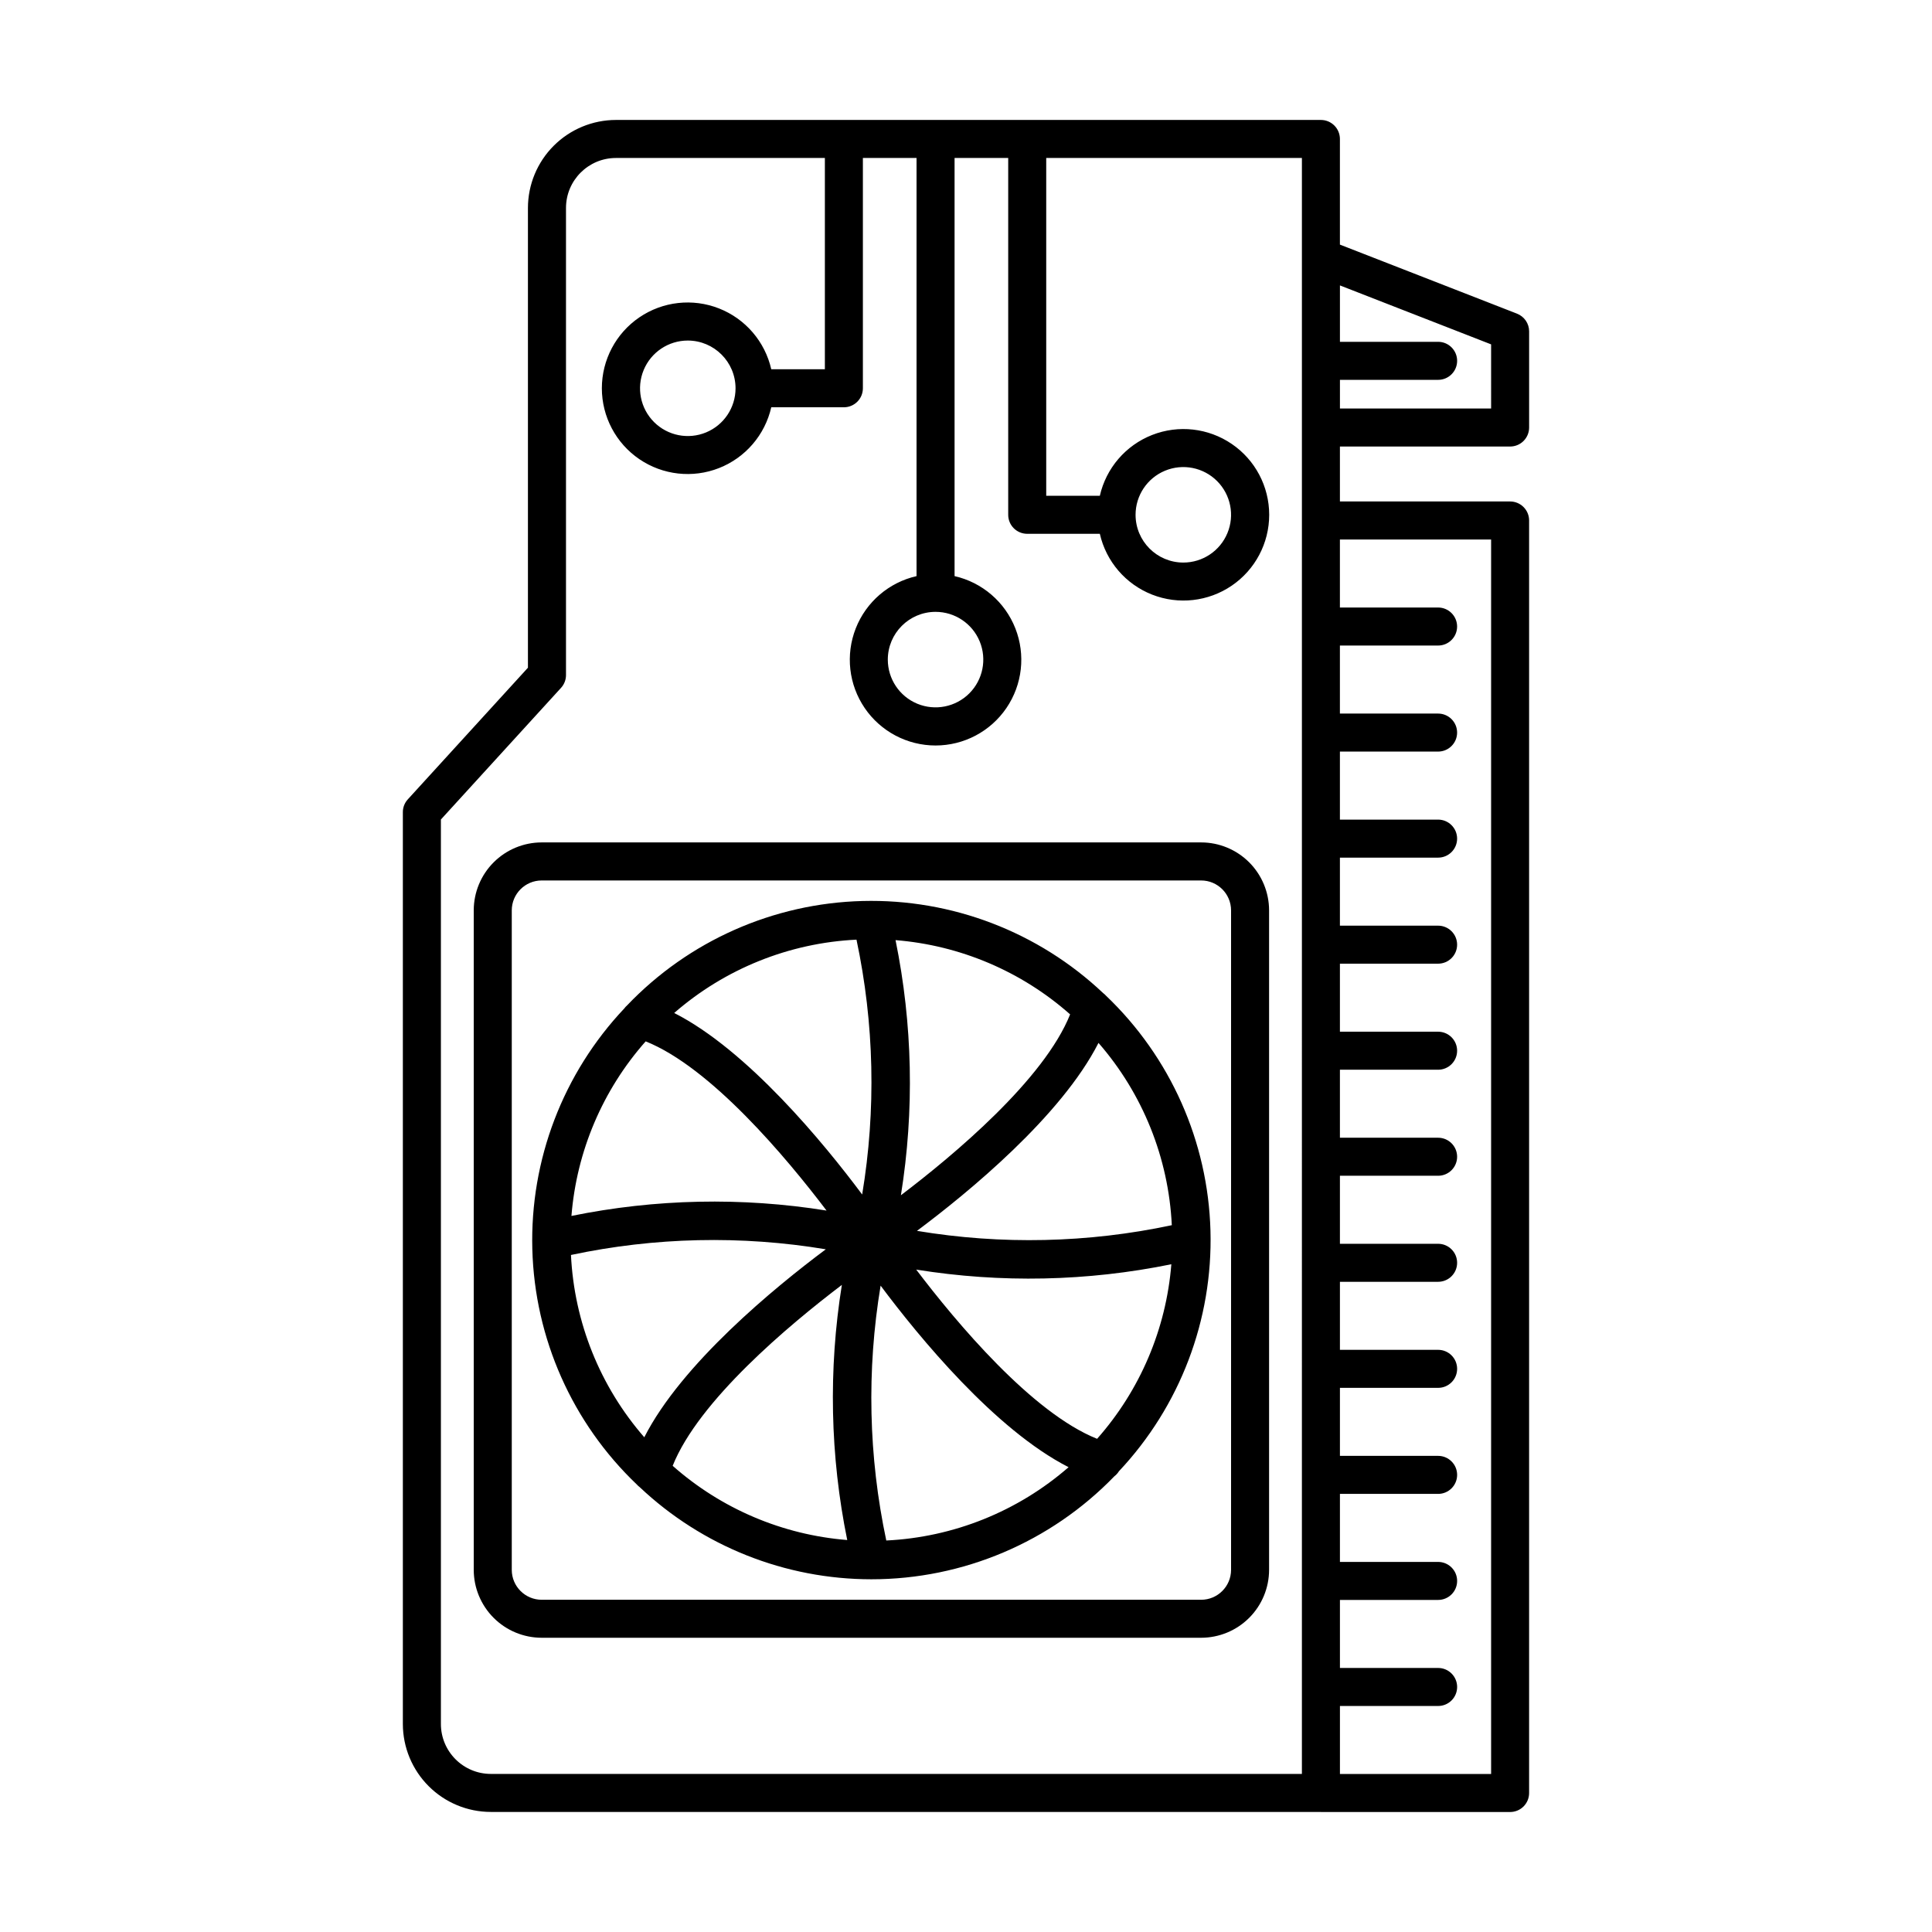 <?xml version="1.0" encoding="UTF-8"?>
<!-- Uploaded to: SVG Repo, www.svgrepo.com, Generator: SVG Repo Mixer Tools -->
<svg fill="#000000" width="800px" height="800px" version="1.1" viewBox="144 144 512 512" xmlns="http://www.w3.org/2000/svg">
 <g>
  <path d="m546.02 227.12-46.93-18.297v-27.996c0-1.336-0.531-2.617-1.477-3.562-0.945-0.945-2.227-1.477-3.562-1.477h-186.83c-6.18 0.008-12.105 2.465-16.477 6.836s-6.828 10.297-6.836 16.477v121.85l-31.832 34.883c-0.848 0.926-1.32 2.137-1.316 3.394v241.65c0.008 6.18 2.465 12.102 6.836 16.473 4.371 4.371 10.293 6.828 16.473 6.832h219.91c0.035 0 0.062 0.02 0.098 0.02h50.117c1.336 0 2.617-0.527 3.562-1.473 0.945-0.945 1.477-2.227 1.473-3.566v-337.23c0.004-1.336-0.527-2.617-1.473-3.562-0.945-0.945-2.227-1.477-3.562-1.477h-45.102v-14.559h45.102c1.336 0 2.617-0.527 3.562-1.473 0.945-0.945 1.477-2.227 1.477-3.566v-25.48c0-2.074-1.273-3.938-3.211-4.691zm-154.09 79.027c5.117 0 9.73 3.086 11.691 7.812 1.957 4.731 0.875 10.172-2.742 13.793-3.621 3.617-9.062 4.699-13.793 2.742-4.727-1.961-7.809-6.574-7.809-11.691 0.004-6.984 5.668-12.648 12.652-12.656zm97.086 307.96h-214.94c-7.305-0.008-13.223-5.926-13.234-13.23v-239.7l31.832-34.883c0.852-0.926 1.32-2.137 1.32-3.394v-123.8c0.008-7.309 5.93-13.227 13.234-13.234h55.371v55.988h-14.207c-1.668-7.332-6.852-13.363-13.848-16.117-6.996-2.75-14.902-1.863-21.117 2.371-6.211 4.234-9.93 11.266-9.93 18.785 0 7.519 3.719 14.551 9.93 18.785 6.215 4.231 14.121 5.121 21.117 2.367 6.996-2.75 12.18-8.785 13.848-16.113h19.242c1.34 0 2.621-0.531 3.566-1.477 0.945-0.945 1.473-2.227 1.473-3.562v-61.027h14.219v110.81c-7.328 1.668-13.359 6.852-16.109 13.848s-1.863 14.898 2.367 21.109c4.234 6.215 11.266 9.93 18.781 9.93 7.516 0 14.547-3.715 18.781-9.93 4.231-6.211 5.117-14.113 2.367-21.109s-8.781-12.18-16.109-13.848v-110.81h14.215v94.562c-0.004 1.336 0.527 2.617 1.473 3.562 0.945 0.945 2.227 1.477 3.562 1.473h19.246c1.664 7.332 6.848 13.363 13.844 16.113s14.898 1.863 21.113-2.371c6.211-4.231 9.926-11.262 9.926-18.777 0-7.519-3.715-14.551-9.926-18.781-6.215-4.234-14.117-5.121-21.113-2.371s-12.18 8.781-13.844 16.113h-14.207v-89.523h67.758zm-150.09-367.21c0 5.117-3.078 9.734-7.809 11.695-4.727 1.957-10.172 0.879-13.793-2.742-3.621-3.617-4.703-9.062-2.746-13.789 1.961-4.731 6.574-7.812 11.691-7.812 6.984 0.008 12.645 5.664 12.656 12.648zm106.01 33.535c0-5.121 3.082-9.734 7.812-11.691 4.727-1.961 10.172-0.875 13.789 2.742 3.621 3.621 4.703 9.062 2.742 13.789-1.957 4.731-6.57 7.812-11.691 7.812-6.984-0.004-12.645-5.668-12.652-12.652zm94.223 6.539v327.16h-40.062v-18.027h26.023-0.004c2.785 0 5.039-2.258 5.039-5.039s-2.254-5.039-5.039-5.039h-26.02v-18.027h26.023-0.004c2.785 0 5.039-2.254 5.039-5.035 0-2.785-2.254-5.039-5.039-5.039h-26.02v-18.027h26.023-0.004c2.785 0 5.039-2.258 5.039-5.039s-2.254-5.039-5.039-5.039h-26.02v-18.023h26.023-0.004c2.785 0 5.039-2.258 5.039-5.039 0-2.785-2.254-5.039-5.039-5.039h-26.02v-18.027h26.023-0.004c2.785 0 5.039-2.254 5.039-5.039 0-2.781-2.254-5.035-5.039-5.035h-26.02v-18.027h26.023-0.004c2.785 0 5.039-2.258 5.039-5.039s-2.254-5.039-5.039-5.039h-26.02v-18.02h26.023-0.004c2.785 0 5.039-2.258 5.039-5.039s-2.254-5.039-5.039-5.039h-26.02v-18.027h26.023-0.004c2.785 0 5.039-2.254 5.039-5.039 0-2.781-2.254-5.035-5.039-5.035h-26.02v-18.027h26.023-0.004c2.785 0 5.039-2.258 5.039-5.039s-2.254-5.039-5.039-5.039h-26.02v-18.027h26.023-0.004c2.785 0 5.039-2.254 5.039-5.035 0-2.785-2.254-5.039-5.039-5.039h-26.02v-18.027h26.023-0.004c2.785 0 5.039-2.254 5.039-5.039 0-2.781-2.254-5.039-5.039-5.039h-26.02v-18.023zm0-34.711h-40.062v-7.598h26.023-0.004c2.785 0 5.039-2.254 5.039-5.039 0-2.781-2.254-5.039-5.039-5.039h-26.02v-14.945l40.062 15.621z"/>
  <path d="m437.07 407.84c-0.223-0.25-0.469-0.473-0.734-0.668-17.191-16.238-40.113-25.008-63.754-24.398-23.637 0.613-46.074 10.562-62.402 27.668-0.273 0.238-0.52 0.508-0.734 0.805-16.238 17.203-25.004 40.137-24.375 63.785 0.625 23.648 10.59 46.086 27.719 62.402 0.219 0.25 0.465 0.473 0.73 0.668 16.602 15.68 38.566 24.418 61.398 24.426h0.008c24.273 0 47.508-9.848 64.387-27.293 0.48-0.367 0.895-0.82 1.215-1.336 16.184-17.211 24.906-40.125 24.258-63.742-0.648-23.617-10.609-46.02-27.715-62.316zm-2.328 117.46c-17.27-6.906-37.246-30.754-47.938-44.844h0.004c22.438 3.609 45.344 3.129 67.609-1.418-1.375 17.145-8.277 33.379-19.676 46.262zm-55.871 26.953 0.004-0.004c-4.719-22.219-5.231-45.129-1.504-67.539 10.156 13.602 30.359 38.211 49.816 48.109-13.461 11.727-30.484 18.57-48.312 19.43zm-83.559-75.672c22.219-4.719 45.129-5.231 67.535-1.504-13.602 10.156-38.211 30.359-48.105 49.816-11.727-13.461-18.57-30.48-19.43-48.312zm19.797-56.609c17.273 6.902 37.25 30.754 47.934 44.84-22.438-3.598-45.34-3.117-67.605 1.422 1.371-17.145 8.277-33.383 19.672-46.262zm55.871-26.953c4.719 22.223 5.231 45.129 1.504 67.535-10.152-13.602-30.359-38.215-49.816-48.105 13.461-11.723 30.48-18.57 48.312-19.43zm10.348 0.125c17.145 1.375 33.383 8.277 46.266 19.676-6.906 17.27-30.754 37.242-44.844 47.934v-0.004c3.602-22.434 3.121-45.34-1.422-67.605zm-14.227 91.371c-3.598 22.438-3.117 45.344 1.426 67.609-17.148-1.371-33.383-8.277-46.262-19.672 6.902-17.27 30.75-37.246 44.836-47.938zm19.902-14.324c13.602-10.152 38.215-30.359 48.109-49.812 11.727 13.457 18.57 30.477 19.43 48.309-22.219 4.723-45.129 5.231-67.539 1.504z"/>
  <path d="m462.32 367.25h-174.77c-4.773 0.004-9.352 1.902-12.727 5.277s-5.273 7.953-5.277 12.727v174.77c0.004 4.773 1.902 9.348 5.277 12.723s7.953 5.273 12.727 5.277h174.77c4.773-0.004 9.348-1.902 12.723-5.277s5.273-7.949 5.277-12.723v-174.77c-0.004-4.773-1.902-9.352-5.277-12.727s-7.949-5.273-12.723-5.277zm7.926 192.78c-0.008 4.375-3.551 7.918-7.926 7.926h-174.77c-4.375-0.008-7.922-3.551-7.926-7.926v-174.77c0.004-4.375 3.551-7.922 7.926-7.926h174.77c4.375 0.004 7.918 3.551 7.926 7.926z"/>
 </g>
</svg>